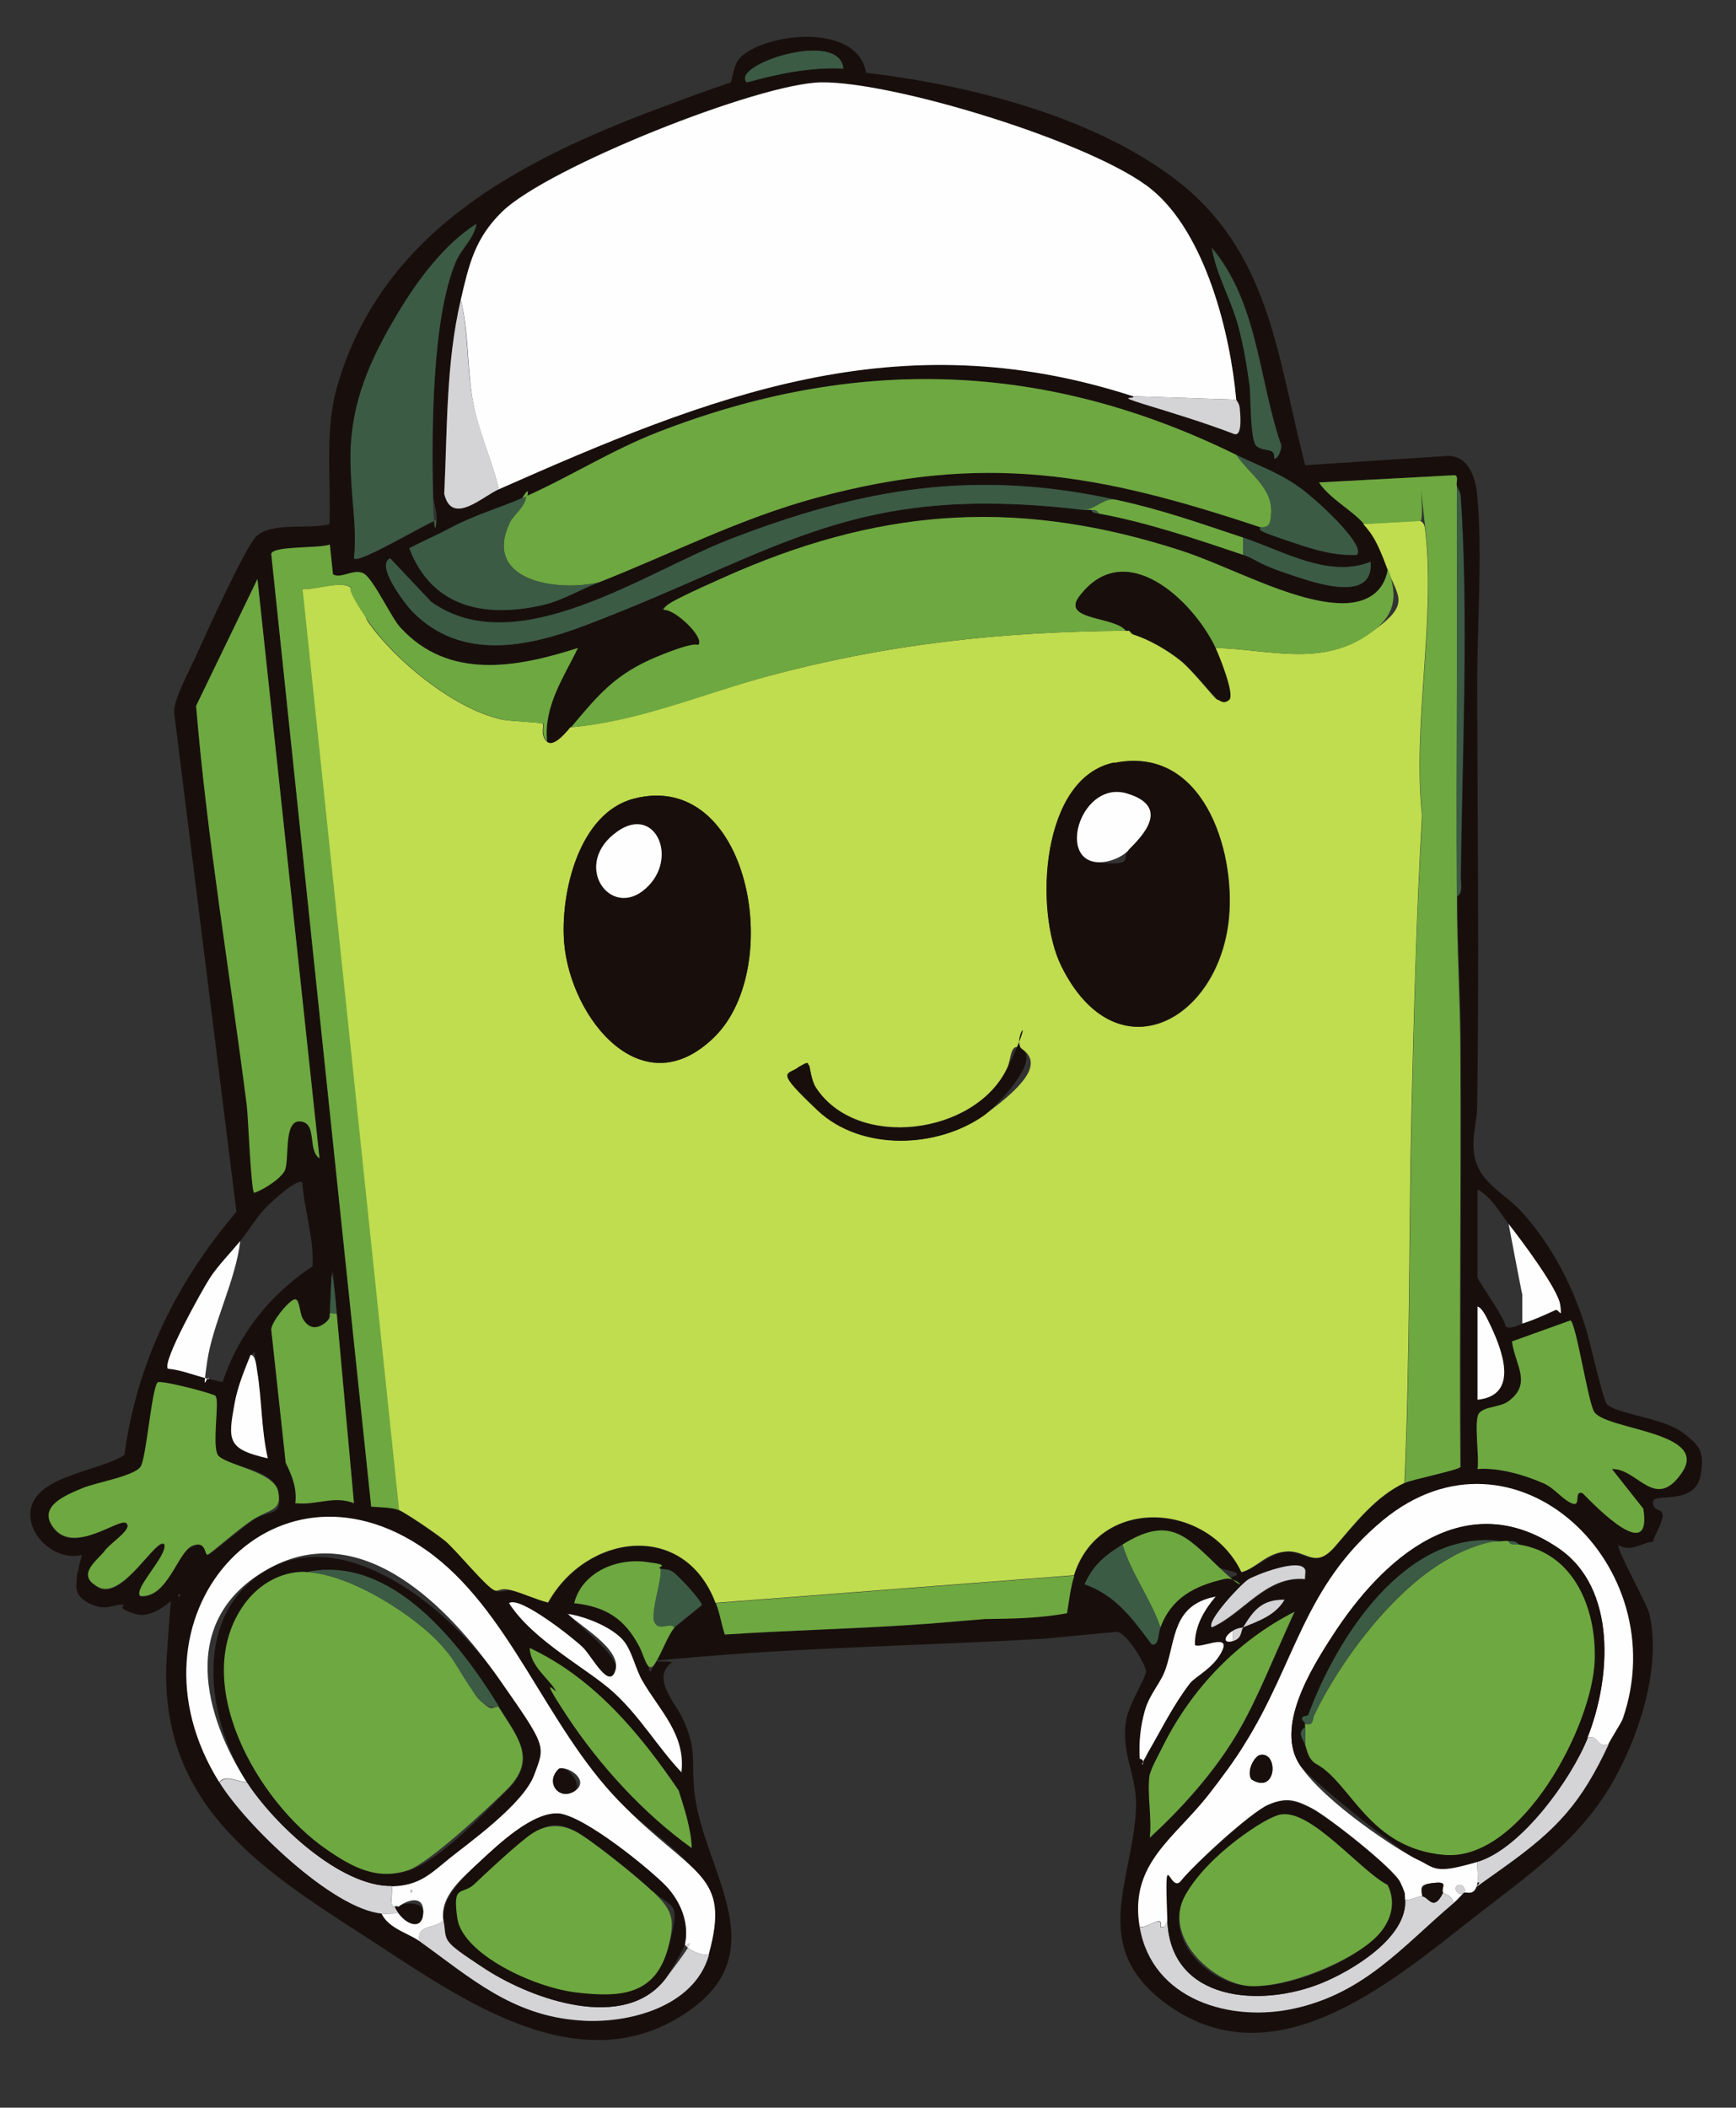 <?xml version="1.0" encoding="UTF-8"?>
<svg id="Layer_1" xmlns="http://www.w3.org/2000/svg" version="1.1" viewBox="0 0 503.7 611.2">
  <rect x="0" y="0" width="503.7" height="611.2" fill="#333333" stroke="none"/>
  <!-- Generator: Adobe Illustrator 29.0.1, SVG Export Plug-In . SVG Version: 2.1.0 Build 192)  -->
  <defs>
    <style>
      .st0 {
        fill: #6ea840;
      }

      .st1 {
        fill: #3b5b45;
      }

      .st2 {
        fill: #c0dc4f;
      }

      .st3 {
        fill: #d4d4d7;
      }

      .st4 {
        fill: #180f0c;
      }

      .st5 {
        fill: #fefefe;
      }
    </style>
  </defs>
  <path class="st4" d="M22.7,455.9c0-1.7.8-3.3,1-5-7.7,2-16.7-6.2-14.6-14,2.6-9.2,20-10.3,27-15,3.6-26.8,15.2-50.2,32.5-70.5l-18.1-145c0-3.7,4.4-11.9,6.2-15.8,2.6-5.8,14.7-32.6,17.8-35.2,4.7-4.1,15-1.8,21.1-3.4.5-13.4-1.5-27.2,2.3-40.2,13-44.6,52.6-65.1,92.8-80.2s18.5-5.2,20.4-6.4.9-6.1,4.2-9c7.9-6.8,33.5-9.5,36,4.9,29.6,3.5,65.1,12.4,89.2,30.5,28.1,21.1,30,51.7,38.2,83.3l41.4-2.7c6,0,8,6.2,8.5,11.3,1.6,16.6,0,37.9,0,55.1.1,40.3.6,81.4,0,122,0,4.8-1.6,8.5-.9,13.8,1,8.4,8.9,11.6,13.9,17.1,8.9,9.9,15,21.9,18.7,34.3,1.1,3.7,4.8,19.8,5.8,21.2,2.3,3,16.2,4.1,21.8,8.2s6.6,5.9,5.6,12.3c-1.5,9.5-14,5.1-13.9,8.1s2.7,1.6,2.8,3.8-2.2,5.3-2.8,7.7c-3.4.2-6,3.1-10,1-.8.8,8.3,17,9,20,3.4,15.2-2.7,34.2-10,47.5-9.7,17.8-25.4,28.3-41,40.5-24.4,19.1-58.9,48.7-90.5,24-20.8-16.3-8.5-34.8-7.5-55.4.5-9.5-4.1-15.1-3-25,.6-5.2,5.9-13,5.9-15s-5.6-11.3-8.5-11.5l-21,2c-32.3,1.9-64.8,2.4-97,5s-10,1.1-11.1,1.9c-6,4.5,1,11.6,3.1,16.1,4.4,9.3,2.5,12.4,3.5,21.5,2.5,23.3,25.5,47.5-4.8,65.5-31.3,18.6-65.9-7.7-91.3-24-30.7-19.7-59.8-38.8-57-81s2.1-11.7,4-18c-.5-.6-7.1,7.8-13.3,5.8s-2.2-2.4-3.3-2.6c-2.5-.5-4.9,2.1-9.8-.4s-3.8-4.9-3.6-8.9ZM244.7,19.9c-1-11.5-33.1-1-28,4,9.1-2.5,18.5-4.5,28-4ZM133.7,86.9c-4.3,18.4-3.9,37.4-4.8,56.3,2.1,9.4,11.2.7,15.8-1.3,61.5-27.2,115.8-49.1,184-27,2.1,2,2.7,2.1,3.2,2.3,8.8,2.7,17.7,5.4,26.3,8.7,2.5.6,1.7-6,1.5-7.6s-1-2.2-1-2.4c-1.7-19.3-8.9-48.2-24.5-61-16.4-13.4-74.9-31.3-95.9-31.1-18,.2-79.5,24.7-92.6,37.5-7.9,7.7-9.6,15.2-12,25.5ZM126.6,150.8c.4-2.5-.9-4.8-.9-7.3-.4-18.2-.4-51,6.6-67.5,1.7-4,5.2-6.6,6-11-9.4,6-17.1,16.4-22.9,26.1-7.7,12.9-13.3,25.1-13.6,40.4s2,20.4,1,30.5c1.5,1.5,20.5-10,23.9-11.1ZM369.7,132.9c1,.7,2.7-3,1.9-4.4-6.4-18.9-6.6-40.8-19.9-56.6,1.3,7.8,5.6,14.9,7.7,22.8s2.4,11.6,3.2,16.8.1,16.2,2.1,17.9,3.1.7,4.4,1.5.6,2,.7,2ZM152.7,143.9c-8.1,3.6-14.6,5.2-22.3,9.3s-7.9,3.7-11.7,5.8c6.5,17,21.5,20.2,38.1,16.6,6.1-1.3,11.1-4.5,16.8-6.7,21.1-8.3,40.9-18.5,63-24.5,48.9-13.3,82.2-7.1,129,8.5.8.3,2.7,2.1,4.7,2.8,7.5,2.5,15.2,5.7,23.3,5.2,2.5-2.4-12.7-16.5-15.1-18.4-6.3-5-12.9-7.2-19.9-10.6-55.3-27.1-110.5-28.9-168-6.5-13.3,5.2-25.4,12.9-38,18.5ZM422.7,140.9c-.2-.9.7-2.7-.6-3.1l-39.4,2.1c3.2,4.8,9.6,8,13,12s5.7,9.4,7,13c-1.1,7.7-7.2,10.4-14.5,10-14-.7-32.1-10.9-45.7-15.3-45.5-14.7-84.5-12.6-128.5,6.1-3.9,1.7-17.7,7.7-20.3,9.7s-1.3,1.1-1,1.5c2.9-.4,11.6,7.7,10,10s-9.7,2.6-12,3.5c-12.1,5-17.1,11-25,20.5s-4.4,6.8-7,4c-.9-10.2,4.8-18.4,9-27-17.7,5.7-37.5,9.3-51.5-5.9s-9.7-15.1-10.5-15.6c-2.8-1.8-6.9,1.7-9.1.1l-.9-8.6c-3,1.2-16.5.3-17,2.7l29,276.3c2.2.2,6.1.2,8,1s11.4,7.4,13.5,9c3.3,2.6,12.2,13.7,14.5,14.4s3.1-.5,5,0c3.6,1,6.8,2.5,10.4,3.5,11.2-20,39.5-23.9,48.6.1s1.5,6.1,2.6,9.1c19.4-1.3,39-1.6,58.4-3.1,5.4-.4,11.8-.8,17-2,8,0,16,.4,23.9-1.1.5-3.6,1-7.4,2.1-10.9,7.2-23.1,38.7-21.4,48.6-.9,4.4-1.3,8.3-5.7,13.1-6s8.2,5.2,14-1.4,11.8-14.7,20.4-18.6,15.9-3.8,16.1-4.6c-.3-40,.2-80,0-120,0-15.1-1-30.2-1-45.5,1.7-1,1-3.8,1-5.5.4-34.8,2.3-75.9,0-110.1-.1-2-.8-2.3-1.1-3.4ZM323.7,144.9c-40.9-8.9-73.4-3.4-112,11.5-24.7,9.6-62,35.8-86.6,18.1l-11.9-12.6c-4.4,1.9,4.5,13.4,6.5,15.5,14.1,14.3,33.2,10.3,50,4,57.6-21.9,77.4-41.6,145-33.5.7,0,1.3,0,2,0,.3,1,1.2.8,2,1,14.2,2.6,28.3,7.4,42,12s7.6,3.8,11.5,5c7.2,2.4,26.5,9.9,25.5-3-12.1,4.9-25.3-3.1-37-7s-23.5-8.1-37-11ZM92.7,335.9l-18-168-17.8,36.8c3.2,38.6,9.8,77.4,14.7,115.8s1.2,24.3,2.1,25.4c1.5-.3,8.5-5.7,8.8-6.2,1.7-2.8-2.6-15.1,4.6-14.5s2,8.3,5.6,10.7ZM69.7,359.9c-2.9,3.5-6.1,6.5-8.8,10.7s-13.8,24.3-12.2,26.3c4.1.4,8,2.1,12,3l3.9.9c4.6-14.1,13.9-25.5,26.1-33.6.4-8.2-2.4-16.2-3-24.3-1.4-1.3-8.4,5.2-9.9,6.6-3,2.9-5.6,7.3-8.1,10.4ZM437.7,354.9c-2.7-3.5-4.9-7.7-9-10v25.5c0,.8,7.9,11.7,8.2,14.3,1.8.8,3.3-.4,4.8-.8,3.3-1,6.4-2.5,9.6-3.9s1.7.7,1.4-1.5c-.6-4.7-11.6-19.2-15-23.5ZM95.7,380.9c-.3.3,0,1.8-1.6,2.9-2.7,1.9-4.8,1.2-6.3-1.5s-.6-6.2-2.6-5.4-6.3,6.3-6.5,8.6l4.2,38.7c1.8,3.8,3.3,7.4,2.8,11.7,6,.7,11.2-2.4,17,0-1.7-18.3-3.3-36.7-5-55s-.9-11-1.5-11l-.5,11ZM428.7,405.9c12.6-1.3,6.9-15.1,3.2-22.7-.6-1.2-1.8-4.1-3.2-4.3v27ZM455.7,382.9l-17,6.1c1,6.9,6,12.2-1.1,17.4-2.3,1.7-8,2.8-8.5,3.5-1.5,2.1.2,12.8-.4,16.1,6.1-.5,13.7,1.8,19.3,4.2s6.8,5.2,8.2,5.8c2.7,1,.3-4,3-3,4.3,4.4,20.2,20.6,17.6,4.5l-9.1-11.5c7.4-.2,14.8,9.5,20.4.9s-21.8-12.2-25.5-17.4-5.2-25.3-6.9-26.6ZM77.7,422.9c-2-8.3-1.8-17-3.1-25.4s-.3-4.7-1.9-4.6c-1.7,4.6-3.7,9.1-4.6,13.9-2.1,10.9-2.3,13.4,9.6,16.1ZM62.6,405c-.6-.7-14.7-4.4-16.8-4-1.8,1.6-2.9,21.2-5,24.5s-12.9,4.6-16.8,6.2c-5,2.1-13.5,5.4-8.3,11.7,6.1,7.6,18.6-3.8,21-1.5s-5.2,6.4-6.4,8.1c-1.8,2.6-5.5,8.5-1.6,10.5,7,3.5,16.8-14.9,19-12.5.9,3.4-9.1,12.9-7,15,7.9.7,10.3-12.4,15-14.5s3.6,2.7,4.5,2.5,11.1-8.9,13.6-10.4c4.6-2.9,8.5-.7,6.9-8s-15.4-7.1-17.5-10.5.5-15.6-.6-16.9ZM466.7,505.9c.8-1.7,3.8-6.3,4.2-7.4,15.4-44.4-31.6-89.1-69.6-57.6-23,19.1-25.2,41.2-40.1,64.9-3,4.7-7,10.1-10.4,14.6-9.9,12.8-23.1,20.1-20,38.5,3.6,21,26.3,27.8,45,23.5,20.2-4.5,31.2-18.1,46-30.5,1.4-1.2,2.8-2.9,3-3,.7-.5,3.3,1.3,4-3,2.7-.6,5.7-3,7.9-4.6,15.2-10.9,22.2-18.5,30.1-35.4ZM63.7,516.9c7.6,12.3,32.7,36.6,47,38,2,4.3,7.8,5.7,11,8,14.8,10.7,26.8,21.6,46.5,23,13.9,1,33.3-3.8,37.5-19,6.7-23.8-12.6-30.6-26-44.5-21.4-22.1-31.8-55.9-56.1-72.9-44.6-31.2-89.6,19.8-59.9,67.4ZM325.7,447.9c-4.9,3.1-8.4,5.9-11,11.5,9.1,3.3,13.9,10,19.5,17.5,2.1.4,1.8-3.2,2.5-5,3.2-8.5,9.8-12.1,18.5-14s-.3-2.3-1.5-3.4c-9.7-9.3-14.5-15-28-6.6ZM191.7,454.9c-1.4-.6-1.4-1.7-4.5-2-8.8-1-18.3,3.3-20.5,12,9.2,1.1,14.6,4.6,18.9,12.6s1.9,9,4.4,5.1,3.4-7.7,5.8-10.7l7.9-6.4c-.4-1.7-6.8-8.5-8.4-9.6s-2.7-.6-3.5-.9ZM378.7,455c-1.9-3.1-13.7,1.5-16.3,3.1s-12.3,12.1-10.6,13.9c9.2-4.1,15.7-15,27-14-.1-.9.3-2.4,0-2.9ZM352.7,463c-12.5,2.4-11.5,12.3-14.5,21s-4.6,7.1-6,12c-1.3,4.5-1.7,9.3-1.5,14,2.7.5,1.7-.7,2.5-2,3.9-6.7,7.3-13.7,12.1-19.9s9.1-9,9.4-9.6c2.2-5-6.7-.2-8-1.5-.1-5.4,2.7-10.1,6-14ZM360.7,471.9c-.8.3-1.3,0-3,1-2.7,1.7-2.9,3.8,0,3s2.2-2.7,3-4c4.4-1.8,9.4-3.4,12-8-6.7-.2-9.1,3.2-12,8ZM164.7,468c2.8,3.2,15.1,12.1,14,16.4-1.7,6.2-8-5-9.4-6.4-2.7-2.7-18.6-15.2-21.5-12.9,7.2,11.1,20.9,17,30.5,26s12.5,15.7,19.5,23c1.3-10.9-6.4-18-11.2-26.3s-2.9-8.4-5.4-11.6c-3.1-4.1-11.3-7.3-16.4-8ZM333.7,514.4c-.9,5.4.7,12.8,0,18.5,8.8-8.1,17.4-17.6,23.8-27.7,5.9-9.3,10.2-20.1,14.5-29.6s2.4-5.5,3.7-8.2c-16.4,8.4-29.8,22.3-38.1,38.8-1,1.9-3.5,6.5-3.8,8.2ZM200.7,535.9c-.2-5.6-2.1-11.3-3.8-16.7-11.3-16.6-24.6-32.6-43.2-41.3.2,5.2,5.4,8.6,7.4,12.1s1.9,5.2,3.4,7.6c9.3,14.3,22.3,28.4,36.2,38.3Z"/>
  <path class="st2" d="M407.7,429.9c-8.6,4-14.6,11.9-20.4,18.6s-8,1-14,1.4-8.6,4.8-13.1,6c-9.8-20.5-41.3-22.2-48.6.9l-104,8c-9.1-24-37.4-20.1-48.6-.1-3.6-.9-6.8-2.5-10.4-3.5s-3.7.4-5,0c-2.3-.6-11.2-11.7-14.5-14.4s-11.6-8.2-13.5-9l-28-267c3.6.4,11.1-2.5,14-.5s3.9,8.1,5.1,9.9c7.9,11.4,24.9,25.2,38.6,28.4,2.5.6,11.8.8,12.2,1.3s-.8,3,1,5,5.1-1.7,7-4c19.5-1.7,38-9.6,56.8-14.7,35.3-9.5,67.9-13,104.2-13.3.3,0,.7,0,1,0s.5.8,1,1c4.8,1.5,10,4.5,13.9,7.6s10,11.2,10.8,11.4,3.2.1,3.3,0c1.6-1.5-2.9-12.7-4-15,15.1.3,30.3,5.5,43.9-3.6s9.3-10.7,6.1-19.4-4.6-10.2-7-13l16.4-.9c1.6.6,1.5,2,1.7,3.4,2.9,25.4-3.8,56-1,82.1-1.7,29.1-2.4,58.7-3.1,87.9s-.4,70.4-2,105.5ZM323.4,221.2c-21.4,4.3-23.4,42.9-15.4,59,15.8,31.9,45.6,16.2,48.6-13.8,2-20.2-7.8-50.3-33.1-45.1ZM207.4,300.6c20.5-20.4,9.9-77.6-23.5-69-16.1,4.2-21.4,27.6-20.2,41.9,1.9,21.9,22.7,47.9,43.7,27.1ZM234.7,308.9c-.4-.3-2.3,0-3,.5-3.4,2.3,3.5,10.6,5.5,12.5,12.7,11.9,34.8,11.2,48.4,1.4s16.1-15.4,11.1-19c-3.7-2.6-3.2,2.8-4.5,5.5-9.3,19.3-43.6,23.8-55.5,5.5-1.4-2.2-1.7-6.3-2-6.5Z"/>
  <path class="st5" d="M358.7,115.9l-30-1c-68.2-22.1-122.5-.2-184,27-2.1-9.2-6.2-17.3-7.7-26.8s-1-19-3.3-28.2c2.4-10.3,4.1-17.8,12-25.5,13.1-12.8,74.6-37.3,92.6-37.5,21.1-.3,79.5,17.6,95.9,31.1,15.6,12.8,22.8,41.7,24.5,61Z"/>
  <path class="st0" d="M358.7,131.9c4,5.8,10.9,9.7,10.1,17.5s-.4,3.5-3.1,3.5c-46.8-15.6-80.1-21.8-129-8.5-22.1,6-41.9,16.2-63,24.5-12,2.8-33.8-.4-25.8-17.3s4.4-4.5,4.8-7.7c12.6-5.6,24.7-13.3,38-18.5,57.5-22.4,112.7-20.7,168,6.5Z"/>
  <path class="st0" d="M402.7,164.9c3.2,8.7,1.9,14.1-6.1,19.4-13.6,9.1-28.8,3.9-43.9,3.6-6.6-13.9-26.3-32.5-39.5-15-5.4,7.1,10.2,5.8,13.5,10-36.3.3-68.9,3.7-104.2,13.3-18.8,5.1-37.3,13.1-56.8,14.7,8-9.5,12.9-15.5,25-20.5s11.6-3,12-3.5c1.6-2.3-7.1-10.4-10-10-.3-.4.5-1.1,1-1.5,2.6-2,16.4-8,20.3-9.7,43.9-18.8,82.9-20.8,128.5-6.1,13.7,4.4,31.8,14.6,45.7,15.3,7.3.4,13.3-2.4,14.5-10Z"/>
  <path class="st0" d="M395.7,151.9c-3.4-4-9.8-7.2-13-12l39.4-2.1c1.2.3.3,2.2.6,3.1.2,39.6-.2,79.4,0,119,0,15.3,1,30.3,1,45.5.2,40-.3,80,0,120-.1.8-14.1,3.7-16.1,4.6,1.6-35.1,1.2-70.4,2-105.5s1.4-58.8,3.1-87.9c-2.8-26.1,3.9-56.7,1-82.1s0-2.8-1.7-3.4l-16.4.9Z"/>
  <path class="st0" d="M92.7,335.9c-3.6-2.4-.5-10.3-5.6-10.7s-2.9,11.7-4.6,14.5-7.3,5.9-8.8,6.2c-.9-1.2-1.7-22-2.1-25.4-4.9-38.4-11.5-77.2-14.7-115.8l17.8-36.8,18,168Z"/>
  <path class="st0" d="M115.7,437.9c-1.9-.8-5.8-.8-8-1l-29-276.3c.6-2.4,14.1-1.5,17-2.7l.9,8.6c2.1,1.6,6.3-1.9,9.1-.1s8,13,10.5,15.6c14,15.3,33.8,11.6,51.5,5.9-4.2,8.6-9.9,16.8-9,27-1.8-2-.7-4.6-1-5s-9.7-.7-12.2-1.3c-13.7-3.2-30.7-16.9-38.6-28.4s-4.3-9.3-5.1-9.9c-2.9-2-10.4.9-14,.5l28,267Z"/>
  <path class="st5" d="M330.7,558.9c-3.2-18.4,10-25.7,20-38.5,3.5-4.5,7.5-9.8,10.4-14.6,14.9-23.7,17.1-45.8,40.1-64.9,38.1-31.5,85.1,13.2,69.6,57.6-.4,1.1-3.4,5.7-4.2,7.4-3.3,1-2.7-3-6-2,6.8-17.1,8.7-43.4-8.5-55-27.2-18.4-51,3-65.5,25.5-6.3,9.7-16.7,26.5-9.4,37.5s29.2,25.1,33.8,27.2,11.8,2.6,17.7.8c-.2,1.9.3,4.2,0,6-.7,4.3-3.3,2.5-4,3,1.1-1.1-.9-3.1-2-2s.9,3.1,2,2c-.2.1-1.6,1.8-3,3-.3-2.5-2.9-2.8-3-3-.8-1.5,1.8-3.3-2.4-2.9s-4.2,1-3.6,3.9c-1.1-.2-3.5,1.3-5,1-.1-2.2-.5-3.2-1.4-5.1-2-4.1-21-19-25.6-21.4s-7.4-3.4-12.8-1-21.7,17.5-25.1,21.9c-3.4,4.2-4.2,5.9-4,11.5l-1,2h-1c.7-3.9-3.4.2-6,0ZM365.3,509c-2,1.2-3.5,5.1-2.2,7,7.5,4.7,7.9-8.7,2.2-7Z"/>
  <path class="st5" d="M205.7,566.9c-2.6,0-5.3-1-7-3,1.4-6.3-1.2-12.5-5.5-17s-25.5-20.5-31-21-17.1,8.4-22.5,13.5-12.2,10.3-11,17.5c-2.7,2.6-7.8,1-7,6-3.2-2.3-9-3.7-11-8,1.6.2,3.4-.1,5,0,2.5,3.4,7,4.9,7.1-.5s-5.4-3-7.1-1.5c-.1-.1-1.7.5-2-.7s.2-3.7,0-5.3c7.9-.2,10.6-3.4,16.5-8s22.7-18.8,24.7-24.3c3.3-8.6-5.5-21-10.4-28.1-14.1-20.2-39.4-46.5-66.4-31.7s-18.5,43.4-6.5,62c-2.5,0-6.1-2.4-8,0-29.7-47.6,15.3-98.6,59.9-67.4,24.3,17,34.7,50.9,56.1,72.9s32.7,20.7,26,44.5ZM162.2,512.9c-4.2,3.8-.1,9.4,4.5,6.5s-1.6-7.4-4.5-6.5ZM119.2,547.9v1c.6-.3.6-.7,0-1Z"/>
  <path class="st0" d="M62.6,405c1.1,1.3-1.1,14.1.6,16.9s16.3,4.8,17.5,10.5-2.3,5.2-6.9,8-12.7,10.3-13.6,10.4-.4-4.3-4.5-2.5-7.1,15.2-15,14.5c-2.1-2.1,7.9-11.6,7-15-2.2-2.4-11.9,16-19,12.5s-.3-7.9,1.6-10.5,8.2-6.3,6.4-8.1-14.9,9.1-21,1.5c-5.1-6.3,3.3-9.6,8.3-11.7,3.9-1.6,15.1-3.5,16.8-6.2s3.2-22.9,5-24.5c2.1-.4,16.3,3.4,16.8,4Z"/>
  <path class="st0" d="M455.7,382.9c1.7,1.2,5.1,23.9,6.9,26.6,3.7,5.2,33.3,5.7,25.5,17.4s-13-1.2-20.4-.9l9.1,11.5c2.6,16.1-13.2,0-17.6-4.5-2.7-1-.3,4-3,3s-5.1-4.4-8.2-5.8c-5.6-2.5-13.2-4.7-19.3-4.2.6-3.3-1.1-14,.4-16.1s6.2-1.8,8.5-3.5c7.1-5.2,2-10.5,1.1-17.4l17-6.1Z"/>
  <path class="st1" d="M126.6,150.8c-3.4,1.1-22.4,12.7-23.9,11.1,1-10.2-1.2-20.6-1-30.5.3-15.3,5.9-27.5,13.6-40.4,5.8-9.7,13.5-20.1,22.9-26.1-.8,4.4-4.3,7-6,11-6.9,16.5-7,49.3-6.6,67.5s1.4,4.8.9,7.3Z"/>
  <path class="st1" d="M323.7,144.9c-3.6-.5-5.2,2.4-9,3-67.7-8.1-87.4,11.6-145,33.5-16.7,6.3-35.9,10.3-50-4-2-2-10.9-13.5-6.5-15.5l11.9,12.6c24.7,17.7,61.9-8.5,86.6-18.1,38.6-14.9,71.1-20.4,112-11.5Z"/>
  <path class="st0" d="M268.7,470.9c-19.4,1.4-39,1.8-58.4,3.1-1-3-1.4-6.1-2.6-9.1l104-8c-1.1,3.5-1.5,7.3-2.1,10.9-7.9,1.5-15.7,1.6-23.8,1.7"/>
  <path class="st0" d="M97.7,380.9c1.7,18.3,3.3,36.7,5,55-5.8-2.3-11,.7-17,0,.5-4.3-.9-7.9-2.8-11.7l-4.2-38.7c.2-2.3,4.7-7.8,6.5-8.6s1.6,3.5,2.6,5.4c1.5,2.7,3.7,3.4,6.3,1.5s1.3-2.6,1.6-2.9,1.4.1,2,0Z"/>
  <path class="st0" d="M333.7,514.4c.3-1.7,2.9-6.3,3.8-8.2,8.3-16.6,21.7-30.5,38.1-38.8-1.3,2.7-2.5,5.5-3.7,8.2-4.3,9.5-8.5,20.2-14.5,29.6-6.4,10.1-15,19.6-23.8,27.7.7-5.7-.9-13.1,0-18.5Z"/>
  <path class="st1" d="M152.7,143.9c-.3,3.2-3.5,5.2-4.8,7.7-8.1,16.8,13.8,20.1,25.8,17.3-5.7,2.2-10.7,5.4-16.8,6.7-16.6,3.6-31.6.4-38.1-16.6,3.8-2.1,7.9-3.8,11.7-5.8,7.7-4.1,14.1-5.7,22.3-9.3Z"/>
  <path class="st0" d="M200.7,535.9c-13.9-9.9-26.8-24.1-36.2-38.3s-2.1-5.4-3.4-7.6c-2.1-3.4-7.2-6.9-7.4-12.1,18.6,8.7,31.9,24.7,43.2,41.3,1.7,5.4,3.6,11,3.8,16.7Z"/>
  <path class="st3" d="M418.7,548.9c.1.2,2.7.5,3,3-14.7,12.5-25.7,26-46,30.5-18.7,4.2-41.4-2.5-45-23.5,2.7.1,6.7-3.9,6,0h1s1-2,1-2c.9,23.7,27.2,25.3,44.7,18.2,8.9-3.6,25-13.2,24.3-24.2,1.5.3,3.9-1.2,5-1,1.9.3,3.2,4.6,6-1Z"/>
  <path class="st3" d="M128.7,556.9c1.1,6.4,7.1,10.9,12.3,14.2,13.7,8.7,40.3,18.2,52.1,2.7s5.3-8.7,5.6-9.9c1.7,2,4.4,3,7,3-4.3,15.2-23.7,20.1-37.5,19-19.7-1.4-31.7-12.4-46.5-23-.8-5,4.3-3.4,7-6Z"/>
  <path class="st3" d="M144.7,141.9c-4.6,2-13.6,10.7-15.8,1.3.9-18.9.5-37.9,4.8-56.3,2.2,9.2,1.7,18.9,3.3,28.2s5.6,17.6,7.7,26.8Z"/>
  <path class="st5" d="M164.7,468c5.1.7,13.3,4,16.4,8,2.5,3.3,3.3,8.1,5.4,11.6,4.8,8.3,12.5,15.4,11.2,26.3-6.9-7.3-12-16.1-19.5-23s-23.3-14.9-30.5-26c3-2.3,18.9,10.3,21.5,12.9s7.7,12.6,9.4,6.4-11.2-13.2-14-16.4Z"/>
  <path class="st0" d="M325.7,447.9c13.5-8.4,18.3-2.7,28,6.6s5.9,2.4,1.5,3.4c-8.7,2-15.3,5.5-18.5,14-2.9-8.4-8.5-15.6-11-24Z"/>
  <path class="st0" d="M191.7,454.9c.4,3.4-2.7,13-1.9,15.3s4.6.2,5.9,1.7c-2.3,3-3.8,7.7-5.8,10.7s-3-2.5-4.4-5.1c-4.2-8-9.6-11.6-18.9-12.6,2.2-8.7,11.8-13,20.5-12s3,1.4,4.5,2Z"/>
  <path class="st3" d="M71.7,516.9c7.8,12,27.1,30.3,42,30,.2,1.6-.4,3.9,0,5.3s1.9.6,2,.7c.2.3-.2,1.7,0,2-1.6-.1-3.4.2-5,0-14.3-1.4-39.4-25.7-47-38,1.9-2.4,5.5,0,8,0Z"/>
  <path class="st1" d="M358.7,131.9c7,3.4,13.6,5.6,19.9,10.6s17.6,16,15.1,18.4c-8.1.4-15.7-2.7-23.3-5.2s-3.9-2.5-4.7-2.8c2.7,0,2.8-1.2,3.1-3.5.8-7.8-6.1-11.7-10.1-17.5Z"/>
  <path class="st5" d="M352.7,463c-3.3,3.9-6.1,8.6-6,14,1.3,1.3,10.2-3.5,8,1.5s-7.9,7.7-9.4,9.6c-4.8,6.2-8.2,13.2-12.1,19.9s.2,2.5-2.5,2c-.3-4.7.2-9.5,1.5-14,1.4-4.9,4.6-7.9,6-12,3-8.7,2-18.6,14.5-21Z"/>
  <path class="st5" d="M60.7,399.9c-4-.9-7.8-2.6-12-3-1.7-2,10-22.9,12.2-26.3s5.9-7.2,8.8-10.7c-1.3,11.4-8,23.9-9.6,35s-.1,3.2.6,5Z"/>
  <path class="st3" d="M460.7,503.9c3.3-1,2.7,3,6,2-7.9,16.9-14.8,24.5-30.1,35.4s-5.2,4-7.9,4.6c.3-1.8-.2-4.1,0-6,12.7-3.8,27.3-24.1,32-36Z"/>
  <path class="st1" d="M369.7,132.9c0,0,.2-1.5-.7-2s-3.4-.7-4.4-1.5c-2-1.7-1.6-14.5-2.1-17.9-.7-5.3-1.8-11.7-3.2-16.8-2.1-7.9-6.4-15-7.7-22.8,13.3,15.9,13.5,37.8,19.9,56.6.7,1.3-.9,5-1.9,4.4Z"/>
  <path class="st1" d="M325.7,447.9c2.5,8.4,8.1,15.6,11,24-.7,1.8-.4,5.4-2.5,5-5.6-7.5-10.3-14.2-19.5-17.5,2.5-5.7,6.1-8.5,11-11.5Z"/>
  <path class="st0" d="M323.7,144.9c13.5,2.9,24,6.7,37,11v5c-13.7-4.6-27.8-9.4-42-12-.3-1-1.1-.9-2-1s-1.3,0-2,0c3.8-.6,5.4-3.5,9-3Z"/>
  <path class="st1" d="M360.7,155.9c11.7,3.9,24.9,11.9,37,7,1,12.9-18.3,5.4-25.5,3s-8.1-3.9-11.5-5v-5Z"/>
  <path class="st5" d="M77.7,422.9c-11.8-2.7-11.6-5.1-9.6-16.1.9-4.9,2.8-9.4,4.6-13.9,1.5,0,1.7,3.5,1.9,4.6,1.4,8.3,1.2,17.1,3.1,25.4Z"/>
  <path class="st5" d="M437.7,354.9c3.4,4.3,14.4,18.9,15,23.5s-.3,1.1-1.4,1.5c-3.1,1.4-6.3,2.9-9.6,3.9v-8.4c-.1,0-4-20.6-4-20.6Z"/>
  <path class="st3" d="M358.7,115.9c0,.2.9,1.1,1,2.4s.9,8.2-1.5,7.6c-8.6-3.3-17.5-6-26.3-8.7s-1.9-1.3-3.2-2.3l30,1Z"/>
  <path class="st1" d="M191.7,454.9c.8.3,2-.1,3.5.9s8,7.9,8.4,9.6l-7.9,6.4c-1.3-1.4-4.9,1.6-5.9-1.7s2.3-12,1.9-15.3Z"/>
  <path class="st5" d="M428.7,405.9v-27c1.3.3,2.6,3.1,3.2,4.3,3.7,7.5,9.4,21.4-3.2,22.7Z"/>
  <path class="st1" d="M244.7,19.9c-9.5-.5-18.9,1.5-28,4-5.1-5,27-15.6,28-4Z"/>
  <path class="st3" d="M378.6,455c.3.6,0,2,0,2.9-11.3-1-17.8,9.9-27,14-1.7-1.7,8.5-12.6,10.6-13.9s14.4-6.1,16.3-3.1Z"/>
  <path class="st1" d="M422.7,259.9c-.2-39.6.2-79.4,0-119,.3,1,.9,1.4,1.1,3.4,2.3,34.2.4,75.3,0,110.1,0,1.7.6,4.4-1,5.5Z"/>
  <path class="st3" d="M360.7,471.9c2.9-4.7,5.3-8.1,12-8-2.6,4.5-7.6,6.2-12,8-.8,1.3-.3,3.2-3,4v-3c1.7-1,2.2-.7,3-1Z"/>
  <path class="st1" d="M97.7,380.9c-.6.1-1.8-.2-2,0l.5-11c.6,0,1.4,9.6,1.5,11Z"/>
  <path class="st5" d="M357.7,475.9c-2.9.8-2.7-1.3,0-3v3Z"/>
  <path class="st1" d="M318.7,148.9c-.8-.2-1.7,0-2-1,.9,0,1.7,0,2,1Z"/>
  <path class="st4" d="M207.4,300.6c-20.9,20.8-41.8-5.2-43.7-27.1-1.2-14.3,4.2-37.7,20.2-41.9,33.4-8.7,44,48.6,23.5,69ZM187.4,257.6c9.6-8.7,2.7-24.2-8.1-16.6-13.8,9.6-2.2,26,8.1,16.6Z"/>
  <path class="st4" d="M323.4,221.2c25.4-5.1,35.1,24.9,33.1,45.1-3,30-32.8,45.8-48.6,13.8-7.9-16.1-5.9-54.7,15.4-59ZM327.4,246.6c3.8-3.9,6.6-14.4-.4-16.4-13-3.9-20.3,18.8-8.8,19.9s7-1.3,9.2-3.4Z"/>
  <path class="st4" d="M352.7,187.9c1.1,2.3,5.6,13.5,4,15s-2.8.2-3.3,0-8.2-9.4-10.8-11.4c-3.9-3.1-9.1-6.1-13.9-7.6l-1-1c-.3,0-.7,0-1,0-3.4-4.3-18.9-3-13.5-10,13.2-17.4,32.9,1.1,39.5,15Z"/>
  <path class="st4" d="M234.7,308.9c.3.2.6,4.3,2,6.5,11.9,18.3,46.2,13.8,55.5-5.5s.8-8.2,4.5-5.5c5,3.5-7.9,16.7-11.1,19-13.7,9.7-35.8,10.5-48.4-1.4s-8.9-10.2-5.5-12.5,2.6-.8,3-.5Z"/>
  <path class="st0" d="M328.7,183.9c-.5-.2-.9-1-1-1l1,1Z"/>
  <path class="st4" d="M460.7,503.9c-4.7,11.9-19.3,32.2-32,36s-12.2,1.8-17.7-.8-31.2-23.4-33.8-27.2c-7.3-10.9,3.1-27.8,9.4-37.5,14.5-22.5,38.4-43.9,65.5-25.5,17.2,11.6,15.3,37.9,8.5,55ZM434.7,446.9c-27.1-3-46.9,28.2-55.1,50.3-.3.8-1.7.8-1.8.9-.4.6.8,1.4.8,1.8s0,.7,0,1c-2.5,1.5-.4,3.7,0,5,.7,2.1.9,4,3,5.5,10.3,5.4,26.5,25.6,37.5,26.5,22.3,1.8,42.9-37.4,43.5-56.5.5-14.8-6-31-22-33.5-.8-1-1.8-.9-3-1s-2.1,0-3,0Z"/>
  <path class="st4" d="M407.7,550.9c.7,10.9-15.4,20.6-24.3,24.2-17.4,7.1-43.8,5.5-44.7-18.2s.6-7.3,4-11.5c3.5-4.3,20.5-19.8,25.1-21.9s7.8-1.6,12.8,1,23.6,17.3,25.6,21.4,1.3,2.9,1.4,5.1ZM399.4,561.6c4.1-4.1,6-9.6,3.2-15-8-4.1-22.3-22.1-31.1-20.4s-25.4,19.6-27.6,23.4c-6.7,12,6.1,25.5,18.4,26.3s29.7-7,37.1-14.3Z"/>
  <path class="st4" d="M365.3,509c5.7-1.7,5.4,11.7-2.2,7-1.3-1.9.2-5.8,2.2-7Z"/>
  <path class="st4" d="M412.7,549.9c-.7-3,.8-3.7,3.6-3.9,4.2-.4,1.7,1.4,2.4,2.9-2.8,5.6-4.1,1.3-6,1Z"/>
  <path class="st3" d="M424.7,548.9c-1.1,1.1-3.1-.9-2-2s3.1.9,2,2Z"/>
  <path class="st4" d="M113.7,546.9c-14.9.3-34.2-18-42-30-12-18.6-16.2-49.6,6.5-62s52.2,11.5,66.4,31.7,13.6,19.5,10.4,28.1-19.4,20-24.7,24.3-8.6,7.8-16.5,8ZM88.7,455.9c-7-.2-13.4,3.6-17.4,9.1-16.6,22.5,3.6,57.6,23.5,71.3,7.5,5.2,14.7,9.1,23.9,6.1s23.4-18.3,28.6-23.4c8.9-8.9,2.8-15.3-2.5-24-11.4-18.5-31.3-44.3-56-39Z"/>
  <path class="st4" d="M198.7,563.9c-.3,1.3-4.5,8.4-5.6,9.9-11.9,15.5-38.5,6.1-52.1-2.7s-11.2-7.9-12.3-14.2,6.3-13.1,11-17.5,15-14.2,22.5-13.5,26.8,16.5,31,21,6.8,10.7,5.5,17ZM189.3,548.4c-4.1-3.9-17.5-14.7-22.2-17.3s-8-2.3-12.3.4-13.4,11.5-17.1,14.9-5.7,4.4-4.9,9.9c1.4,10.2,25.3,20.4,34.6,21.5s22.9.7,26.6-13.2,1.2-10.8-4.6-16.2Z"/>
  <path class="st4" d="M162.2,512.9c2.9-.9,6.9,5,4.5,6.5-4.6,2.9-8.7-2.7-4.5-6.5Z"/>
  <path class="st4" d="M115.7,552.9c1.7-1.5,7.1-1.3,7.1,1.5-.1,5.4-4.6,3.9-7.1.5s.2-1.7,0-2Z"/>
  <path class="st3" d="M119.2,547.9c.6.3.6.7,0,1v-1Z"/>
  <path class="st5" d="M187.4,257.6c-10.3,9.4-21.9-7.1-8.1-16.6,10.9-7.5,17.7,8,8.1,16.6Z"/>
  <path class="st5" d="M327.4,246.6c-2.1,2.2-6.1,3.7-9.2,3.4-11.5-1.1-4.2-23.8,8.8-19.9s4.2,12.6.4,16.4Z"/>
  <path class="st0" d="M437.7,446.9c.6,1.4,1.9.8,3,1,16.1,2.5,22.5,18.7,22,33.5-.6,19.1-21.3,58.3-43.5,56.5s-27.2-21.1-37.5-26.5c-2.1-1.5-2.3-3.4-3-5.5,0-1.7.1-3.4,0-5s0-.7,0-1c2.6.6,2-1.3,2.7-2.7,7.5-15.6,22.5-35.5,37.6-44.4s10.9-5.4,15.7-5.8,2,0,3,0Z"/>
  <path class="st1" d="M434.7,446.9c-4.8.4-11.3,3.2-15.7,5.8-15.1,8.9-30.1,28.8-37.6,44.4-.7,1.4-.1,3.3-2.7,2.7,0-.4-1.2-1.2-.8-1.8s1.5-.2,1.8-.9c8.1-22,27.9-53.3,55.1-50.3Z"/>
  <path class="st1" d="M378.7,505.9c-.4-1.3-2.5-3.5,0-5,.1,1.6,0,3.3,0,5Z"/>
  <path class="st1" d="M440.7,447.9c-1.1-.2-2.4.4-3-1,1.2,0,2.2,0,3,1Z"/>
  <path class="st0" d="M399.4,561.6c-7.4,7.4-26.7,15.1-37.1,14.3s-25.1-14.3-18.4-26.3,23.6-22.7,27.6-23.4c8.9-1.7,23.1,16.3,31.1,20.4,2.7,5.4.8,11-3.2,15Z"/>
  <path class="st0" d="M88.7,455.9c12.4.3,31.9,12.5,39.9,21.8s7.6,12.7,11,15.7,2.8,1.7,5,1.5c5.4,8.7,11.4,15.1,2.5,24-5.2,5.2-22.8,21.5-28.6,23.4-9.2,3.1-16.4-.9-23.9-6.1-19.9-13.7-40.1-48.8-23.5-71.3,4.1-5.5,10.4-9.2,17.4-9.1Z"/>
  <path class="st1" d="M144.7,494.9c-2.2.3-3.4,0-5-1.5-3.4-3.1-7.5-11.7-11-15.7-8-9.2-27.5-21.5-39.9-21.8,24.7-5.3,44.6,20.5,56,39Z"/>
  <path class="st0" d="M189.3,548.4c5.8,5.5,6.7,8,4.6,16.2-3.6,14-13.8,14.7-26.6,13.2s-33.1-11.3-34.6-21.5,1.4-6.6,4.9-9.9,13.4-12.6,17.1-14.9,7.9-2.7,12.3-.4,18.1,13.3,22.2,17.3Z"/>
</svg>